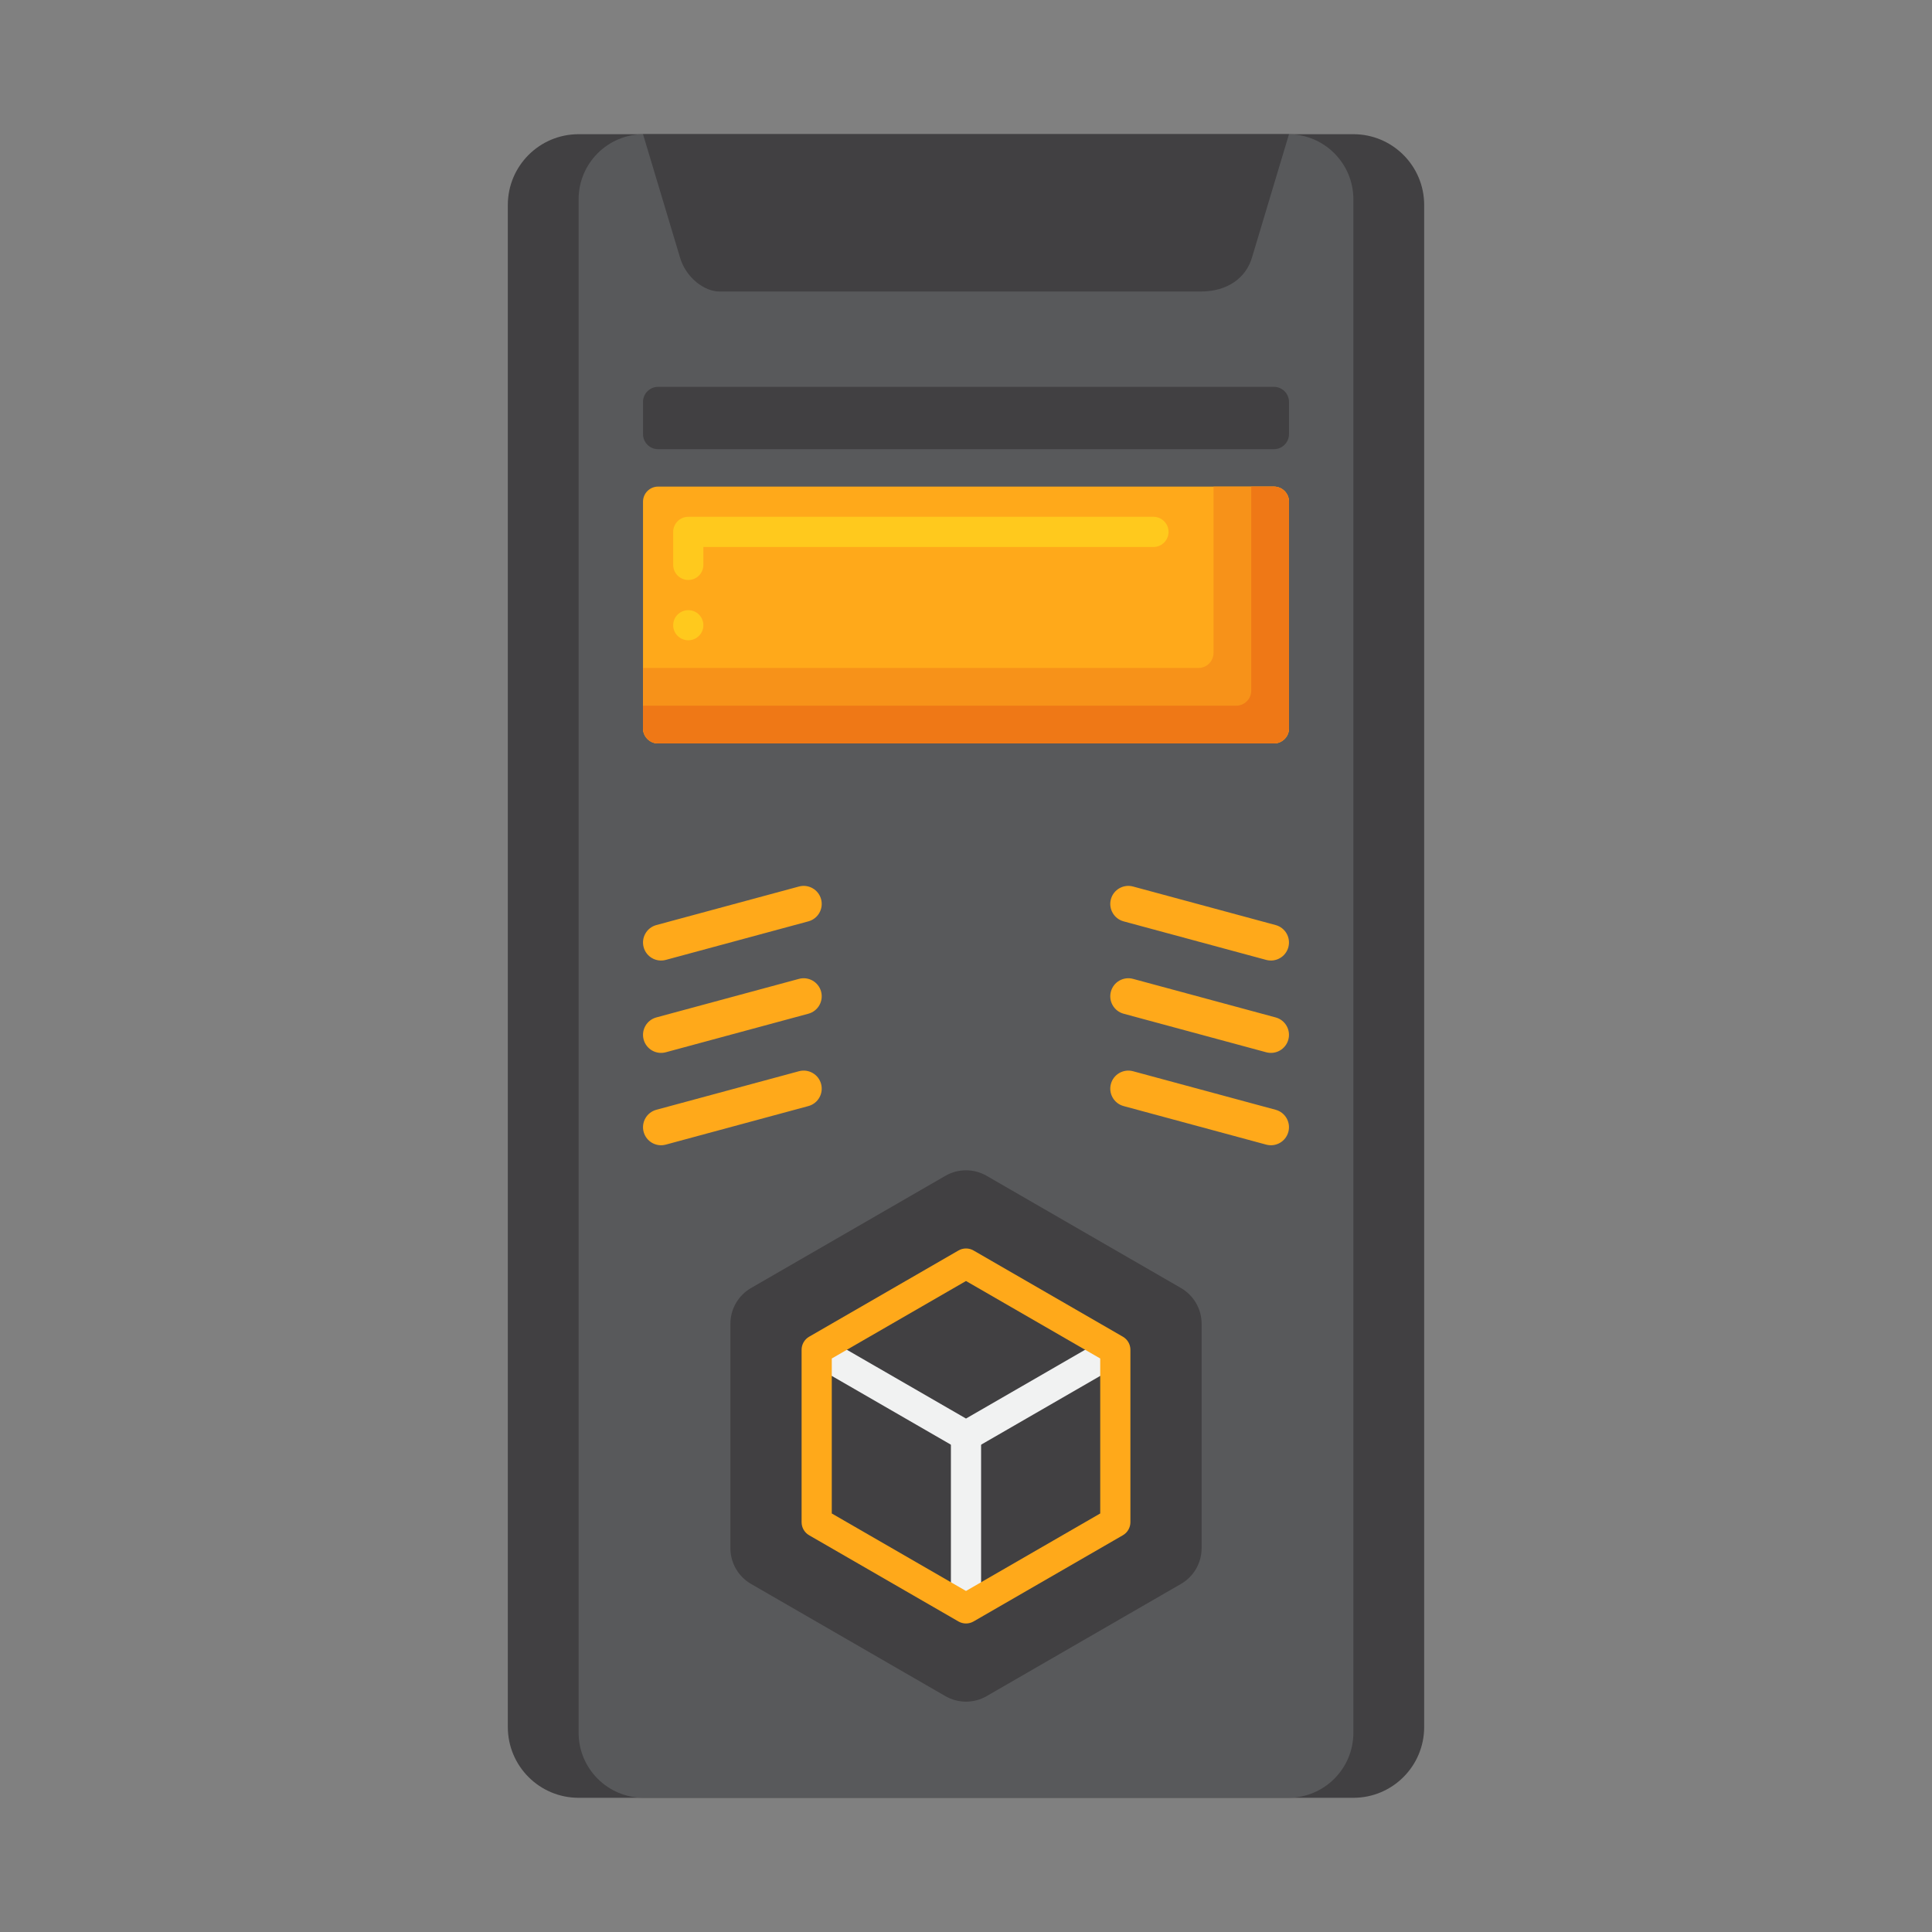 <?xml version="1.0" encoding="utf-8"?>
<!-- Generator: Adobe Illustrator 24.0.0, SVG Export Plug-In . SVG Version: 6.00 Build 0)  -->
<svg version="1.1" id="Layer_1" xmlns="http://www.w3.org/2000/svg" xmlns:xlink="http://www.w3.org/1999/xlink" x="0px" y="0px"
	 viewBox="0 0 256 256" style="enable-background:new 0 0 256 256;" xml:space="preserve">
<rect x="0" y="0" width="256" height="256" fill="#808080" stroke="none"/>
<style type="text/css">
	.st0{fill:#E63950;}
	.st1{fill:#E8566F;}
	.st2{fill:#D10028;}
	.st3{fill:#B7022D;}
	.st4{fill:#FFD2C0;}
	.st5{fill:#F2AD97;}
	.st6{fill:#FCC4AE;}
	.st7{fill:#58595B;}
	.st8{fill:#414042;}
	.st9{fill:#939598;}
	.st10{fill:#808285;}
	.st11{fill:#FFA91A;}
	.st12{fill:#F79219;}
	.st13{fill:#FFFFFF;}
	.st14{fill:#EF7816;}
	.st15{fill:#5A7A39;}
	.st16{fill:#648940;}
	.st17{fill:#76A34F;}
	.st18{fill:#91B56B;}
	.st19{fill:#F1F2F2;}
	.st20{fill:#FFC91D;}
	.st21{fill:#E59076;}
	.st22{fill:#D1D3D4;}
	.st23{fill:#E6E7E8;}
	.st24{fill:#8C3F0A;}
	.st25{fill:#7C3108;}
	.st26{fill:#995222;}
	.st27{fill:#B171F4;}
	.st28{fill:#A54AF4;}
	.st29{fill:#F7CB15;}
	.st30{fill:#BCBEC0;}
	.st31{fill:#377DE2;}
	.st32{fill:#5E9CF7;}
	.st33{fill:#478CF7;}
	.st34{fill:#6D2E03;}
	.st35{fill:#2266D3;}
</style>
<g>
	<g>
		<g>
			<g>
				<path class="st8" d="M179.331,238.218H76.669c-5.181,0-9.38-4.2-9.38-9.38V27.162c0-5.181,4.2-9.38,9.38-9.38h102.662
					c5.181,0,9.38,4.2,9.38,9.38v201.676C188.711,234.019,184.512,238.218,179.331,238.218z"/>
			</g>
		</g>
		<g>
			<g>
				<path class="st7" d="M170.706,238.218H85.294c-4.764,0-8.625-3.862-8.625-8.625V26.407c0-4.764,3.862-8.625,8.625-8.625h85.411
					c4.764,0,8.625,3.862,8.625,8.625v203.186C179.331,234.357,175.469,238.218,170.706,238.218z"/>
			</g>
		</g>
		<g>
			<g>
				<path class="st8" d="M170.798,17.782H85.203l4.917,16.388c0.794,2.645,3.228,4.457,5.208,4.457h63.782
					c3.543,0,5.978-1.811,6.771-4.457L170.798,17.782z"/>
			</g>
		</g>
		<g>
			<g>
				<g>
					<path class="st8" d="M168.798,59.519H87.203c-1.105,0-2-0.895-2-2v-4.26c0-1.105,0.895-2,2-2h81.595c1.105,0,2,0.895,2,2v4.26
						C170.798,58.623,169.902,59.519,168.798,59.519z"/>
				</g>
			</g>
		</g>
	</g>
	<g>
		<g>
			<path class="st8" d="M159.22,205.143v-29.738c0-1.953-1.042-3.757-2.733-4.734l-25.753-14.869c-1.691-0.976-3.775-0.976-5.466,0
				l-25.753,14.869c-1.691,0.976-2.733,2.781-2.733,4.734v29.738c0,1.953,1.042,3.757,2.733,4.734l25.753,14.869
				c1.691,0.976,3.775,0.976,5.466,0l25.753-14.869C158.178,208.901,159.22,207.096,159.22,205.143z"/>
		</g>
	</g>
	<g>
		<g>
			<g>
				<g>
					<path class="st19" d="M128,192.274c-0.345,0-0.69-0.089-1-0.268l-18.884-10.903c-0.957-0.552-1.284-1.775-0.732-2.732
						c0.552-0.957,1.775-1.286,2.732-0.732L128,187.965l17.822-10.29c0.957-0.554,2.18-0.225,2.732,0.732
						c0.552,0.957,0.225,2.18-0.732,2.732L129,192.006C128.69,192.185,128.345,192.274,128,192.274z"/>
				</g>
			</g>
			<g>
				<g>
					<path class="st19" d="M128,214.171c-1.104,0-2-0.896-2-2v-21.897c0-1.104,0.896-2,2-2s2,0.896,2,2v21.897
						C130,213.276,129.104,214.171,128,214.171z"/>
				</g>
			</g>
			<g>
				<g>
					<path class="st11" d="M128,215.12c-0.345,0-0.69-0.089-1-0.268l-19.785-11.422c-0.619-0.357-1-1.018-1-1.732v-22.845
						c0-0.714,0.381-1.375,1-1.732L127,165.697c0.619-0.357,1.381-0.357,2,0l19.785,11.423c0.619,0.357,1,1.018,1,1.732v22.845
						c0,0.714-0.381,1.375-1,1.732L129,214.852C128.69,215.03,128.345,215.12,128,215.12z M110.215,200.542L128,210.81
						l17.785-10.268v-20.536L128,169.739l-17.785,10.268V200.542z M147.785,201.697h0.01H147.785z"/>
				</g>
			</g>
		</g>
	</g>
	<g>
		<g>
			<g>
				<g>
					<g>
						<path class="st11" d="M167.781,151.669l-18.896-5.108c-1.275-0.345-2.029-1.658-1.685-2.933l0,0
							c0.345-1.275,1.658-2.029,2.933-1.685l18.896,5.108c1.275,0.345,2.029,1.658,1.685,2.933l0,0
							C170.369,151.26,169.056,152.014,167.781,151.669z"/>
					</g>
				</g>
			</g>
			<g>
				<g>
					<g>
						<path class="st11" d="M88.219,151.669l18.896-5.108c1.275-0.345,2.029-1.658,1.685-2.933h0
							c-0.345-1.275-1.658-2.029-2.933-1.685l-18.896,5.108c-1.275,0.345-2.029,1.658-1.685,2.933v0
							C85.631,151.26,86.944,152.014,88.219,151.669z"/>
					</g>
				</g>
			</g>
		</g>
		<g>
			<g>
				<g>
					<g>
						<path class="st11" d="M167.781,139.431l-18.896-5.108c-1.275-0.345-2.029-1.658-1.685-2.933l0,0
							c0.345-1.275,1.658-2.029,2.933-1.685l18.896,5.108c1.275,0.345,2.029,1.658,1.685,2.933h0
							C170.369,139.022,169.056,139.776,167.781,139.431z"/>
					</g>
				</g>
			</g>
			<g>
				<g>
					<g>
						<path class="st11" d="M88.219,139.431l18.896-5.108c1.275-0.345,2.029-1.658,1.685-2.933h0
							c-0.345-1.275-1.658-2.029-2.933-1.685l-18.896,5.108c-1.275,0.345-2.029,1.658-1.685,2.933l0,0
							C85.631,139.022,86.944,139.776,88.219,139.431z"/>
					</g>
				</g>
			</g>
		</g>
		<g>
			<g>
				<g>
					<g>
						<path class="st11" d="M167.781,127.193l-18.896-5.108c-1.275-0.345-2.029-1.658-1.685-2.933v0
							c0.345-1.275,1.658-2.029,2.933-1.685l18.896,5.108c1.275,0.345,2.029,1.658,1.685,2.933l0,0
							C170.369,126.784,169.056,127.538,167.781,127.193z"/>
					</g>
				</g>
			</g>
			<g>
				<g>
					<g>
						<path class="st11" d="M88.219,127.193l18.896-5.108c1.275-0.345,2.029-1.658,1.685-2.933l0,0
							c-0.345-1.275-1.658-2.029-2.933-1.685l-18.896,5.108c-1.275,0.345-2.029,1.658-1.685,2.933v0
							C85.631,126.784,86.944,127.538,88.219,127.193z"/>
					</g>
				</g>
			</g>
		</g>
	</g>
	<g>
		<g>
			<path class="st11" d="M168.798,98.509H87.203c-1.105,0-2-0.895-2-2V66.477c0-1.105,0.895-2,2-2h81.595c1.105,0,2,0.895,2,2
				v30.032C170.798,97.614,169.902,98.509,168.798,98.509z"/>
		</g>
	</g>
	<g>
		<g>
			<path class="st20" d="M91.2,84.84c-1.1,0-2-0.89-2-1.99c0-1.11,0.9-2,2-2c1.11,0,2,0.89,2,2C93.2,83.95,92.31,84.84,91.2,84.84z
				 M91.2,76.85c-1.1,0-2-0.9-2-2v-4.37c0-0.53,0.22-1.05,0.59-1.42c0.37-0.37,0.88-0.58,1.41-0.58h61.64c1.1,0,2,0.9,2,2
				c0,1.1-0.9,2-2,2H93.2v2.37C93.2,75.95,92.31,76.85,91.2,76.85z"/>
		</g>
	</g>
	<g>
		<g>
			<path class="st12" d="M168.797,64.478h-8v22.032c0,1.105-0.895,2-2,2H85.203v8c0,1.105,0.895,2,2,2h81.595c1.105,0,2-0.895,2-2
				V66.478C170.797,65.373,169.902,64.478,168.797,64.478z"/>
		</g>
	</g>
	<g>
		<g>
			<path class="st14" d="M168.797,64.478h-3v27.032c0,1.105-0.895,2-2,2H85.203v3c0,1.105,0.895,2,2,2h81.595c1.105,0,2-0.895,2-2
				V66.478C170.797,65.373,169.902,64.478,168.797,64.478z"/>
		</g>
	</g>
</g>
</svg>
